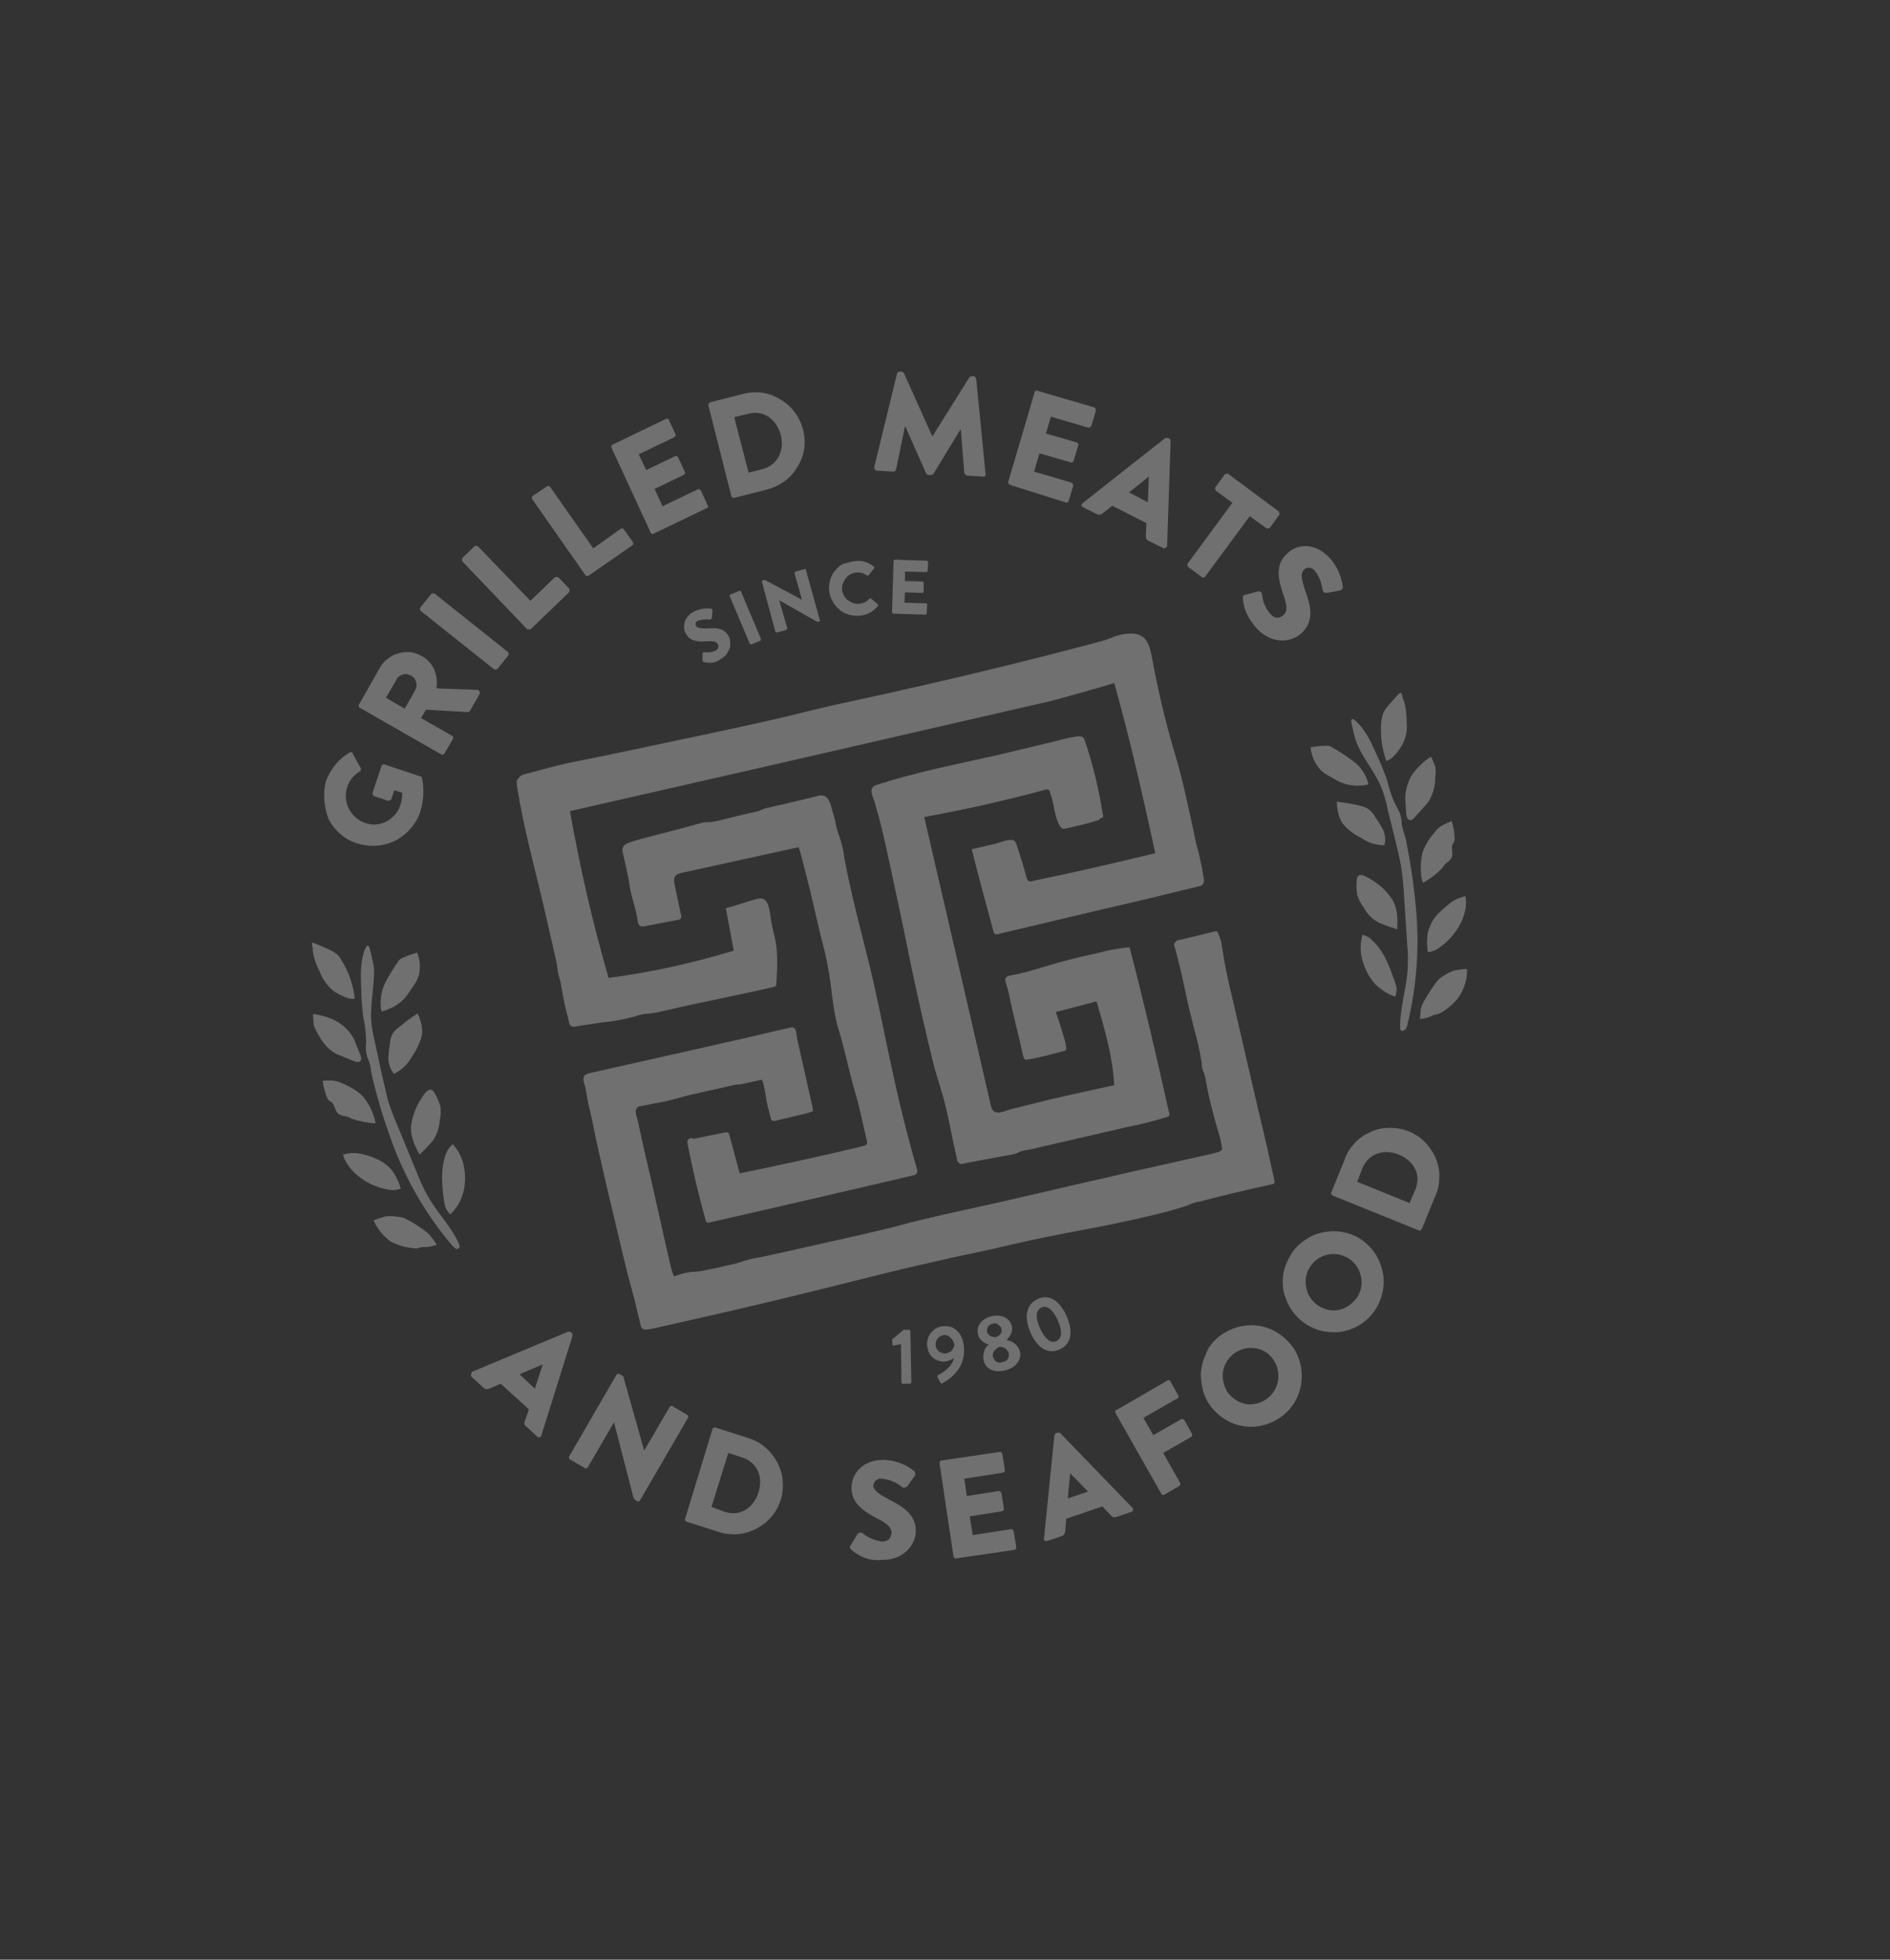 <?xml version="1.0" encoding="UTF-8"?> <svg xmlns="http://www.w3.org/2000/svg" xmlns:xlink="http://www.w3.org/1999/xlink" version="1.1" id="Шар_1" x="0px" y="0px" width="382px" height="396px" viewBox="0 0 382 396" style="enable-background:new 0 0 382 396;" xml:space="preserve"><rect x="0" y="0" width="382" height="396" fill="#333333" stroke="none"/> <style type="text/css"> .st0{opacity:0.3;} .st1{fill:#FFFFFF;} </style> <g class="st0"> <path class="st1" d="M95.4,277.2l19.4-8.1c0.1,0,0.2,0,0.3,0c0.1,0,0.2,0.1,0.3,0.1l0.2,0.2c0.1,0.1,0.1,0.2,0.1,0.3 c0,0.1,0,0.2,0,0.3l-6.3,20.1c0,0.1-0.1,0.2-0.1,0.2c-0.1,0.1-0.1,0.1-0.2,0.1s-0.2,0-0.3,0c-0.1,0-0.2-0.1-0.2-0.1l-2.3-2.1 c-0.2-0.1-0.3-0.3-0.3-0.5s0-0.4,0.1-0.6l0.8-2.3l-5.7-5.2l-2.3,1c-0.2,0.1-0.4,0.1-0.6,0.1s-0.4-0.1-0.6-0.3l-2.3-2.1 c-0.1-0.1-0.1-0.1-0.2-0.2c0-0.1-0.1-0.2,0-0.3s0.1-0.2,0.1-0.3C95.3,277.3,95.3,277.3,95.4,277.2z M108.1,280.6l1.6-4.9l-4.7,2 L108.1,280.6z"></path> <path class="st1" d="M124.6,277.8c0.1-0.1,0.2-0.2,0.3-0.2c0.1,0,0.3,0,0.4,0.1l0.4,0.2c0.1,0.1,0.2,0.2,0.3,0.3 c0.1,0.1,0.1,0.3,0.1,0.4l4.1,14.5l5.1-8.7c0-0.1,0.1-0.1,0.1-0.2c0.1,0,0.1-0.1,0.2-0.1c0.1,0,0.1,0,0.2,0c0.1,0,0.1,0,0.2,0.1 l2.9,1.7c0.1,0.1,0.2,0.2,0.2,0.3c0,0.1,0,0.3-0.1,0.4l-9.6,16.5c0,0.1-0.1,0.1-0.1,0.2c-0.1,0-0.1,0.1-0.2,0.1c-0.1,0-0.1,0-0.2,0 s-0.1,0-0.2-0.1l-0.2-0.1c-0.1-0.1-0.2-0.2-0.3-0.3c-0.1-0.1-0.1-0.2-0.2-0.4l-3.9-15.1l-5.3,9.1c-0.1,0.1-0.2,0.2-0.3,0.2 c-0.1,0-0.3,0-0.4-0.1l-2.9-1.7c-0.1-0.1-0.2-0.2-0.2-0.3c0-0.1,0-0.3,0.1-0.4L124.6,277.8z"></path> <path class="st1" d="M144,288.8c0-0.1,0.1-0.3,0.3-0.3c0.1-0.1,0.3-0.1,0.4,0l6.6,2.1c1.2,0.4,2.4,1,3.4,1.9c1,0.8,1.8,1.9,2.4,3 c0.6,1.2,1,2.4,1.1,3.7c0.1,1.3,0,2.6-0.4,3.9c-0.4,1.2-1,2.4-1.9,3.4c-0.8,1-1.9,1.8-3,2.4c-1.2,0.6-2.4,1-3.7,1.1s-2.6,0-3.8-0.4 l-6.6-2.1c-0.1,0-0.2-0.1-0.3-0.3c-0.1-0.1-0.1-0.3,0-0.4L144,288.8z M146.5,305.5c3.1,1,5.8-0.8,6.8-3.9s-0.2-6.1-3.3-7.1 l-2.8-0.9l-3.4,10.9L146.5,305.5z"></path> <path class="st1" d="M172,313.1c-0.1-0.1-0.2-0.2-0.2-0.4c0-0.2,0-0.3,0.1-0.4l1.4-2.3c0.1-0.1,0.1-0.1,0.2-0.2 c0.1,0,0.2-0.1,0.3-0.1s0.2,0,0.3,0s0.2,0.1,0.2,0.1c1.1,0.9,2.5,1.5,4,1.7c0.2,0,0.5,0,0.7-0.1s0.4-0.2,0.6-0.3 c0.2-0.2,0.3-0.3,0.4-0.6c0.1-0.2,0.2-0.5,0.2-0.7c0-1.2-1-2-2.8-2.9c-2.7-1.4-5.4-3.1-5.3-6.4c0.1-2.8,2.3-5.6,6.7-5.5 c2.2,0.1,4.3,0.9,6,2.3c0.1,0.1,0.2,0.3,0.2,0.4c0,0.2,0,0.3-0.1,0.5l-1.5,2.1c-0.1,0.1-0.2,0.2-0.3,0.2c-0.1,0.1-0.2,0.1-0.3,0.1 s-0.2,0-0.3,0s-0.2-0.1-0.3-0.2c-1.1-0.9-2.4-1.4-3.8-1.6c-0.2,0-0.4,0-0.7,0c-0.2,0.1-0.4,0.2-0.6,0.3c-0.2,0.1-0.3,0.3-0.4,0.5 c-0.1,0.2-0.1,0.4-0.2,0.6c0,0.9,1.1,1.7,3,2.7c2.4,1.3,5.7,2.8,5.6,6.6c-0.1,2.9-2.7,5.8-6.8,5.7C176,315.5,173.8,314.7,172,313.1 z"></path> <path class="st1" d="M189.9,295.7c0-0.1,0-0.3,0.1-0.4s0.2-0.2,0.4-0.2l11.6-1.7c0.1,0,0.1,0,0.2,0c0.1,0,0.1,0,0.2,0.1 c0.1,0,0.1,0.1,0.1,0.2s0.1,0.1,0.1,0.2l0.5,3.1c0,0.1,0,0.1,0,0.2s0,0.1-0.1,0.2c0,0.1-0.1,0.1-0.2,0.1c-0.1,0-0.1,0.1-0.2,0.1 l-7.7,1.2l0.5,3.5l6.4-1c0.1,0,0.3,0,0.4,0.1c0.1,0.1,0.2,0.2,0.2,0.3l0.5,3.1c0,0.1,0,0.1,0,0.2s0,0.1-0.1,0.2 c0,0.1-0.1,0.1-0.2,0.1c-0.1,0-0.1,0.1-0.2,0.1l-6.4,1l0.6,3.8l7.7-1.2c0.1,0,0.1,0,0.2,0c0.1,0,0.1,0,0.2,0.1 c0.1,0,0.1,0.1,0.1,0.2s0.1,0.1,0.1,0.2l0.5,3.1c0,0.1,0,0.3-0.1,0.4s-0.2,0.2-0.4,0.2l-11.6,1.7c-0.1,0-0.1,0-0.2,0 c-0.1,0-0.1,0-0.2-0.1c-0.1,0-0.1-0.1-0.1-0.2s-0.1-0.1-0.1-0.2L189.9,295.7z"></path> <path class="st1" d="M211,311l2.1-20.9c0-0.1,0.1-0.2,0.1-0.3c0.1-0.1,0.1-0.1,0.2-0.2l0.3-0.1c0.1,0,0.2,0,0.3,0s0.2,0.1,0.3,0.1 l14.6,15.1c0.1,0.1,0.1,0.1,0.1,0.2s0,0.2,0,0.3c0,0.1-0.1,0.2-0.1,0.2c-0.1,0.1-0.1,0.1-0.2,0.1l-3,1c-0.5,0.2-0.8,0.1-1.2-0.3 l-1.7-1.8l-7.3,2.5l-0.2,2.5c0,0.2-0.1,0.4-0.2,0.6c-0.1,0.2-0.3,0.3-0.5,0.4l-3,1c-0.1,0-0.2,0-0.3,0s-0.2-0.1-0.2-0.1 c-0.1-0.1-0.1-0.1-0.1-0.2C210.9,311.2,210.9,311.1,211,311z M219.9,301.4l-3.6-3.7l-0.5,5.1L219.9,301.4z"></path> <path class="st1" d="M225.5,285.6c0-0.1-0.1-0.1-0.1-0.2s0-0.1,0-0.2s0-0.1,0.1-0.2c0-0.1,0.1-0.1,0.2-0.1l10.2-5.9 c0.1,0,0.1-0.1,0.2-0.1c0.1,0,0.1,0,0.2,0c0.1,0,0.1,0.1,0.2,0.1c0.1,0,0.1,0.1,0.1,0.2l1.5,2.7c0,0.1,0.1,0.1,0.1,0.2s0,0.1,0,0.2 s0,0.1-0.1,0.2c0,0.1-0.1,0.1-0.2,0.1l-6.8,3.9l2,3.5l5.6-3.2c0.1-0.1,0.3-0.1,0.4,0c0.1,0,0.3,0.1,0.3,0.2l1.5,2.7 c0.1,0.1,0.1,0.3,0,0.4c0,0.1-0.1,0.3-0.2,0.3l-5.6,3.2l3.4,6c0.1,0.1,0.1,0.3,0,0.4c0,0.1-0.1,0.3-0.2,0.3l-2.9,1.7 c-0.1,0-0.1,0.1-0.2,0.1c-0.1,0-0.1,0-0.2,0c-0.1,0-0.1-0.1-0.2-0.1c-0.1,0-0.1-0.1-0.1-0.2L225.5,285.6z"></path> <path class="st1" d="M246,270.4c1.5-1.3,3.4-2.2,5.4-2.5s4,0,5.9,0.9c1.8,0.9,3.3,2.3,4.4,4c1,1.7,1.5,3.7,1.4,5.8 c-0.1,2-0.8,4-2,5.6s-2.9,2.8-4.8,3.5s-4,0.8-5.9,0.3c-2-0.5-3.7-1.6-5.1-3.1c-0.9-1-1.6-2.2-2-3.4c-0.4-1.3-0.6-2.6-0.6-3.9 c0.1-1.3,0.4-2.7,1-3.9C244.1,272.4,245,271.3,246,270.4z M256.5,282.3c0.8-0.7,1.4-1.7,1.7-2.8c0.3-1.1,0.2-2.2-0.1-3.3 c-0.4-1.1-1-2-1.9-2.7s-2-1.1-3.1-1.1c-1.1-0.1-2.2,0.2-3.2,0.8c-1,0.6-1.7,1.4-2.2,2.4s-0.7,2.1-0.5,3.3c0.2,1.1,0.6,2.2,1.4,3 c1,1.1,2.4,1.8,3.9,1.9C253.9,283.8,255.4,283.3,256.5,282.3z"></path> <path class="st1" d="M261.1,253.2c1.1-1.7,2.8-2.9,4.6-3.7c1.9-0.7,3.9-0.9,5.9-0.5s3.8,1.4,5.2,2.9c1.4,1.4,2.3,3.3,2.7,5.3 c0.4,2,0.1,4-0.7,5.9c-0.8,1.9-2.1,3.4-3.8,4.5c-1.7,1.1-3.7,1.7-5.7,1.6c-2,0-4-0.7-5.6-1.8c-1.1-0.8-2-1.7-2.8-2.9 c-0.7-1.1-1.2-2.4-1.5-3.7c-0.2-1.3-0.2-2.7,0.1-4C259.8,255.6,260.4,254.3,261.1,253.2z M274.2,262.3c0.6-0.9,1-2,1-3.1 s-0.3-2.2-0.9-3.2c-0.6-0.9-1.5-1.7-2.5-2.1c-1-0.5-2.2-0.6-3.3-0.4c-1.1,0.2-2.1,0.7-2.9,1.5s-1.4,1.8-1.6,2.9s-0.1,2.2,0.3,3.3 c0.4,1,1.1,1.9,2.1,2.6c1.2,0.8,2.7,1.2,4.2,0.9C272,264.4,273.3,263.5,274.2,262.3z"></path> <path class="st1" d="M269.4,241.6c-0.1,0-0.2-0.1-0.3-0.3c-0.1-0.1-0.1-0.3,0-0.4l2.6-6.4c0.4-1.3,1.1-2.4,2-3.4s2-1.8,3.2-2.3 c1.2-0.6,2.5-0.9,3.9-0.9c1.3,0,2.7,0.2,3.9,0.7c1.2,0.5,2.4,1.2,3.3,2.2c0.9,0.9,1.7,2.1,2.2,3.3s0.8,2.6,0.7,3.9 c0,1.3-0.3,2.7-0.9,3.9l-2.6,6.4c-0.1,0.1-0.2,0.2-0.3,0.3c-0.1,0.1-0.3,0.1-0.4,0L269.4,241.6z M286.1,240.3c1.2-3-0.4-5.8-3.4-7 s-6.1-0.2-7.3,2.7l-1.1,2.8l10.6,4.3L286.1,240.3z"></path> <path class="st1" d="M65.9,157.8c0.9-2.4,2.5-4.4,4.7-5.7c0.1,0,0.1-0.1,0.2-0.1s0.1,0,0.2,0s0.1,0.1,0.2,0.1s0.1,0.1,0.1,0.2 l1.6,2.9c0.1,0.1,0.1,0.3,0,0.4c0,0.1-0.1,0.3-0.2,0.3c-1.2,0.7-2.1,1.8-2.5,3.1c-0.5,1.4-0.4,3,0.3,4.4c0.7,1.4,1.9,2.4,3.3,2.9 s3,0.4,4.3-0.3s2.4-1.9,2.8-3.3c0.3-0.8,0.4-1.7,0.4-2.5l-1.6-0.5l-0.6,1.7c0,0.1,0,0.1-0.1,0.2c0,0.1-0.1,0.1-0.2,0.1 s-0.1,0.1-0.2,0.1s-0.1,0-0.2,0l-2.7-0.9c-0.1,0-0.1-0.1-0.2-0.1s-0.1-0.1-0.1-0.2c0-0.1-0.1-0.1-0.1-0.2c0-0.1,0-0.1,0-0.2 l1.8-5.4c0-0.1,0.1-0.2,0.3-0.3c0.1-0.1,0.3-0.1,0.4,0l7.2,2.4c0.1,0,0.2,0.1,0.2,0.1c0.1,0.1,0.1,0.1,0.1,0.2 c0.5,2.4,0.3,4.9-0.5,7.3c-1,2.4-2.8,4.4-5.2,5.5c-2.4,1.1-5,1.2-7.5,0.4s-4.5-2.6-5.7-4.9C65.5,163,65.2,160.3,65.9,157.8z"></path> <path class="st1" d="M72.7,143c-0.1-0.1-0.2-0.2-0.2-0.3s0-0.3,0.1-0.4l4.2-7.4c0.4-0.7,0.9-1.3,1.6-1.8c0.6-0.5,1.4-0.9,2.2-1.1 c0.8-0.2,1.6-0.3,2.4-0.2s1.6,0.4,2.3,0.8c1.1,0.6,2,1.6,2.5,2.8s0.6,2.5,0.4,3.7l8.2,0.3c0.1,0,0.2,0,0.3,0.1 c0.1,0,0.2,0.1,0.2,0.2c0,0.1,0.1,0.2,0.1,0.3s0,0.2-0.1,0.3l-1.9,3.3c0,0.1-0.1,0.1-0.2,0.2c-0.1,0-0.2,0.1-0.3,0.1l-8.4-0.5 l-1,1.7l6.3,3.6c0.1,0.1,0.2,0.2,0.2,0.3s0,0.3-0.1,0.4l-1.7,2.9c-0.1,0.1-0.2,0.2-0.3,0.2c-0.1,0-0.3,0-0.4-0.1L72.7,143z M83.9,139.5c0.1-0.3,0.2-0.5,0.3-0.8c0-0.3,0-0.6-0.1-0.9c-0.1-0.3-0.2-0.5-0.4-0.8c-0.2-0.2-0.4-0.4-0.7-0.5 c-0.2-0.1-0.5-0.2-0.8-0.3c-0.3,0-0.6,0-0.8,0.1c-0.3,0.1-0.5,0.2-0.8,0.4c-0.2,0.2-0.4,0.4-0.5,0.7L78,141l3.8,2.2L83.9,139.5z"></path> <path class="st1" d="M85.1,123.5c-0.1-0.1-0.2-0.2-0.2-0.4c0-0.1,0-0.3,0.1-0.4l2.1-2.6c0.1-0.1,0.2-0.2,0.4-0.2 c0.1,0,0.3,0,0.4,0.1l14.7,11.7c0.1,0.1,0.2,0.2,0.2,0.4c0,0.1,0,0.3-0.1,0.4l-2.1,2.6c-0.1,0.1-0.2,0.2-0.4,0.2s-0.3,0-0.4-0.1 L85.1,123.5z"></path> <path class="st1" d="M93.5,113.5c-0.1-0.1-0.1-0.1-0.1-0.2s0-0.1,0-0.2s0-0.1,0-0.2s0.1-0.1,0.1-0.2l2.4-2.3 c0.1-0.1,0.2-0.1,0.4-0.1c0.1,0,0.3,0.1,0.4,0.2l10.5,10.9l4.9-4.7c0.1-0.1,0.1-0.1,0.2-0.1s0.1,0,0.2,0s0.1,0,0.2,0 s0.1,0.1,0.2,0.1l2.1,2.2c0.1,0.1,0.1,0.1,0.1,0.2s0,0.1,0,0.2s0,0.1,0,0.2s-0.1,0.1-0.1,0.2l-7.7,7.4c-0.1,0.1-0.1,0.1-0.2,0.1 s-0.1,0-0.2,0s-0.1,0-0.2,0s-0.1-0.1-0.2-0.1L93.5,113.5z"></path> <path class="st1" d="M107.6,100.9c-0.1-0.1-0.1-0.3-0.1-0.4s0.1-0.3,0.2-0.3l2.8-1.9c0.1-0.1,0.3-0.1,0.4-0.1s0.3,0.1,0.3,0.2 l8.7,12.4l5.5-3.9c0.1-0.1,0.3-0.1,0.4-0.1s0.3,0.1,0.3,0.2l1.8,2.5c0.1,0.1,0.1,0.3,0.1,0.4s-0.1,0.3-0.2,0.3l-8.8,6.1 c-0.1,0.1-0.3,0.1-0.4,0.1s-0.3-0.1-0.3-0.2L107.6,100.9z"></path> <path class="st1" d="M123.6,90.5c-0.1-0.1-0.1-0.3,0-0.4c0-0.1,0.1-0.2,0.3-0.3l10.6-5.1c0.1,0,0.1,0,0.2-0.1c0.1,0,0.1,0,0.2,0 c0.1,0,0.1,0.1,0.2,0.1c0.1,0,0.1,0.1,0.1,0.2l1.3,2.8c0.1,0.1,0.1,0.3,0,0.4c0,0.1-0.1,0.2-0.3,0.3l-7.1,3.4l1.5,3.2l5.8-2.8 c0.1-0.1,0.3-0.1,0.4,0c0.1,0,0.2,0.1,0.3,0.3l1.3,2.8c0.1,0.1,0.1,0.3,0,0.4c0,0.1-0.1,0.2-0.3,0.3l-5.8,2.8l1.6,3.5l7.1-3.4 c0.1-0.1,0.3-0.1,0.4,0c0.1,0,0.2,0.1,0.3,0.3l1.3,2.8c0,0.1,0,0.1,0.1,0.2c0,0.1,0,0.1,0,0.2s-0.1,0.1-0.1,0.2s-0.1,0.1-0.2,0.1 l-10.6,5.1c-0.1,0-0.1,0.1-0.2,0.1c-0.1,0-0.1,0-0.2,0c-0.1,0-0.1-0.1-0.2-0.1c-0.1,0-0.1-0.1-0.1-0.2L123.6,90.5z"></path> <path class="st1" d="M143.2,82c0-0.1,0-0.3,0-0.4c0.1-0.1,0.2-0.2,0.3-0.3l6.7-1.7c2.6-0.7,5.3-0.3,7.5,1.1 c2.3,1.3,3.9,3.5,4.6,6.1c0.7,2.6,0.3,5.3-1.1,7.5c-1.3,2.3-3.5,3.9-6.1,4.6l-6.7,1.7c-0.1,0-0.3,0-0.4-0.1 c-0.1-0.1-0.2-0.2-0.2-0.3L143.2,82z M154.1,94.8c3.1-0.8,4.5-3.8,3.7-6.9s-3.4-5.1-6.5-4.3l-2.9,0.7l2.9,11.2L154.1,94.8z"></path> <path class="st1" d="M181.3,75.5c0-0.1,0.1-0.2,0.2-0.3c0.1-0.1,0.2-0.1,0.3-0.1h0.4c0.1,0,0.2,0,0.3,0.1s0.1,0.1,0.2,0.2l5.7,12.7 h0.1l7.4-11.8c0.1-0.1,0.1-0.1,0.2-0.2c0.1,0,0.2-0.1,0.3-0.1h0.4c0.1,0,0.2,0.1,0.3,0.2s0.1,0.2,0.2,0.3l1.9,19.3 c0,0.1,0,0.2,0,0.2c0,0.1-0.1,0.1-0.1,0.2c-0.1,0.1-0.1,0.1-0.2,0.1c-0.1,0-0.2,0-0.2,0l-3.3-0.2c-0.1,0-0.2-0.1-0.3-0.2 s-0.1-0.2-0.2-0.3l-0.7-8.8h-0.1l-5.4,8.9c-0.1,0.1-0.1,0.1-0.2,0.2c-0.1,0-0.2,0.1-0.3,0.1h-0.5c-0.1,0-0.2-0.1-0.3-0.1 c-0.1-0.1-0.1-0.1-0.2-0.2l-4.2-9.5h-0.1l-1.8,8.7c0,0.1-0.1,0.2-0.2,0.3c-0.1,0.1-0.2,0.1-0.4,0.1l-3.3-0.2c-0.1,0-0.2,0-0.2-0.1 c-0.1,0-0.1-0.1-0.2-0.2c0-0.1-0.1-0.1-0.1-0.2s0-0.2,0-0.2L181.3,75.5z"></path> <path class="st1" d="M209.1,79.3c0-0.1,0.1-0.3,0.3-0.3c0.1-0.1,0.3-0.1,0.4,0l11.3,3.3c0.1,0,0.1,0.1,0.2,0.1 c0.1,0,0.1,0.1,0.1,0.2s0.1,0.1,0.1,0.2s0,0.1,0,0.2l-0.9,3c0,0.1-0.1,0.1-0.1,0.2s-0.1,0.1-0.2,0.1c-0.1,0-0.1,0.1-0.2,0.1 c-0.1,0-0.1,0-0.2,0l-7.5-2.2l-1,3.4l6.2,1.8c0.1,0,0.2,0.1,0.3,0.3c0.1,0.1,0.1,0.3,0,0.4l-0.9,3c0,0.1-0.1,0.3-0.3,0.3 c-0.1,0.1-0.3,0.1-0.4,0l-6.2-1.8l-1.1,3.7l7.5,2.2c0.1,0,0.1,0.1,0.2,0.1c0.1,0,0.1,0.1,0.1,0.2s0.1,0.1,0.1,0.2s0,0.1,0,0.2 l-0.9,3c0,0.1-0.1,0.3-0.3,0.3c-0.1,0.1-0.3,0.1-0.4,0L204.2,98c-0.1,0-0.1-0.1-0.2-0.1c-0.1,0-0.1-0.1-0.1-0.2s-0.1-0.1-0.1-0.2 s0-0.1,0-0.2L209.1,79.3z"></path> <path class="st1" d="M218.9,101.6l16.5-13c0.1-0.1,0.2-0.1,0.3-0.1s0.2,0,0.3,0l0.3,0.1c0.1,0.1,0.2,0.1,0.2,0.2s0.1,0.2,0.1,0.3 l-0.7,21.1c0,0.1,0,0.2-0.1,0.3c0,0.1-0.1,0.1-0.2,0.2c-0.1,0-0.2,0.1-0.3,0.1s-0.2,0-0.3-0.1l-2.8-1.4c-0.5-0.2-0.6-0.5-0.6-1.1 l0.1-2.5l-6.9-3.5l-1.9,1.5c-0.2,0.2-0.4,0.2-0.6,0.3c-0.2,0-0.4,0-0.6-0.1l-2.8-1.4c-0.1,0-0.1-0.1-0.2-0.2c0-0.1-0.1-0.1-0.1-0.2 s0-0.2,0-0.2C218.8,101.7,218.9,101.7,218.9,101.6z M232,101.5l0.2-5.2l-4,3.2L232,101.5z"></path> <path class="st1" d="M249.1,101.6l-3.3-2.4c-0.1,0-0.1-0.1-0.1-0.2s-0.1-0.1-0.1-0.2s0-0.1,0-0.2s0-0.1,0.1-0.2l1.8-2.5 c0-0.1,0.1-0.1,0.2-0.1c0.1,0,0.1-0.1,0.2-0.1c0.1,0,0.1,0,0.2,0c0.1,0,0.1,0,0.2,0.1l10.1,7.5c0.1,0,0.1,0.1,0.1,0.2 s0.1,0.1,0.1,0.2s0,0.1,0,0.2s0,0.1-0.1,0.2l-1.8,2.5c0,0.1-0.1,0.1-0.2,0.1s-0.1,0.1-0.2,0.1s-0.1,0-0.2,0s-0.1,0-0.2-0.1 l-3.3-2.4l-9,12.2c-0.1,0.1-0.2,0.2-0.3,0.2s-0.3,0-0.4-0.1l-2.7-2c-0.1-0.1-0.2-0.2-0.2-0.4c0-0.1,0-0.3,0.1-0.4L249.1,101.6z"></path> <path class="st1" d="M251.2,120.8c0-0.2,0-0.3,0.1-0.4s0.2-0.2,0.4-0.2l2.6-0.7c0.1,0,0.2,0,0.3,0s0.2,0.1,0.2,0.1 c0.1,0.1,0.1,0.1,0.2,0.2c0,0.1,0.1,0.2,0.1,0.3c0.1,1.5,0.7,2.9,1.7,4c0.2,0.2,0.3,0.3,0.6,0.5c0.2,0.1,0.4,0.2,0.7,0.2 s0.5,0,0.7-0.1s0.4-0.2,0.6-0.4c0.9-0.8,0.7-2.1,0-4.1c-1-2.9-1.8-6,0.7-8.3c2-2,5.6-2.4,8.6,0.8c1.5,1.6,2.4,3.7,2.7,5.8 c0.1,0.4-0.3,0.7-0.5,0.8l-2.6,0.5c-0.1,0-0.2,0-0.4,0c-0.1,0-0.2-0.1-0.3-0.1c-0.1-0.1-0.2-0.2-0.2-0.3c-0.1-0.1-0.1-0.2-0.1-0.3 c-0.2-1.4-0.7-2.7-1.6-3.8c-0.1-0.2-0.3-0.3-0.5-0.4s-0.4-0.2-0.6-0.2s-0.4,0-0.6,0.1s-0.4,0.2-0.5,0.4c-0.7,0.7-0.4,2,0.3,4.1 c0.9,2.6,2.1,6-0.7,8.6c-2.1,2-5.9,2.3-8.9-0.7C252.4,125.3,251.3,123.1,251.2,120.8z"></path> <path class="st1" d="M142.3,133.8c-0.1,0-0.2-0.1-0.2-0.1c-0.1-0.1-0.1-0.2-0.1-0.2v-1.4c0-0.1,0-0.1,0-0.1l0.1-0.1l0.1-0.1h0.1 c0.8,0.1,1.6,0,2.3-0.3c0.1-0.1,0.2-0.1,0.3-0.2c0.1-0.1,0.2-0.2,0.2-0.3s0.1-0.3,0.1-0.4c0-0.1,0-0.3-0.1-0.4 c-0.3-0.6-1-0.7-2.2-0.6c-1.7,0.1-3.4,0.1-4.3-1.6c-0.7-1.3-0.4-3.3,1.6-4.4c1.1-0.5,2.3-0.8,3.5-0.6c0.2,0,0.3,0.3,0.3,0.4 l-0.1,1.4c0,0.1-0.1,0.2-0.2,0.3c-0.1,0.1-0.2,0.1-0.4,0.1c-0.7-0.1-1.5,0-2.2,0.2c-0.1,0-0.2,0.1-0.3,0.2s-0.1,0.2-0.2,0.3 c0,0.1-0.1,0.2,0,0.3c0,0.1,0,0.2,0.1,0.3c0.2,0.4,1,0.5,2.2,0.5c1.5-0.1,3.4-0.3,4.4,1.6c0.2,0.4,0.3,0.9,0.3,1.3s0,0.9-0.2,1.3 c-0.2,0.4-0.4,0.8-0.7,1.2c-0.3,0.3-0.7,0.6-1.1,0.8C144.9,133.9,143.6,134.1,142.3,133.8z"></path> <path class="st1" d="M147.5,120.5c0-0.1,0-0.2,0-0.2c0-0.1,0.1-0.1,0.2-0.2l1.7-0.7c0.1,0,0.2,0,0.2,0c0.1,0,0.1,0.1,0.2,0.2l4,9.5 c0,0.1,0,0.2,0,0.2c0,0.1-0.1,0.1-0.2,0.2l-1.7,0.7c-0.1,0-0.2,0-0.2,0c-0.1,0-0.1-0.1-0.2-0.2L147.5,120.5z"></path> <path class="st1" d="M154,117.6c0-0.1,0-0.2,0-0.2c0-0.1,0.1-0.1,0.2-0.1l0.2-0.1c0.1,0,0.2,0,0.2,0c0.1,0,0.1,0.1,0.2,0.1l7.3,3.9 l-1.5-5.3v-0.1v-0.1c0,0,0-0.1,0.1-0.1c0,0,0.1,0,0.1-0.1l1.8-0.5c0.1,0,0.2,0,0.2,0c0.1,0,0.1,0.1,0.1,0.2l2.8,10.1v0.1v0.1 c0,0,0,0.1-0.1,0.1h-0.1h-0.2c-0.1,0-0.1,0-0.2,0c-0.1,0-0.1,0-0.2-0.1l-7.4-4.2l1.6,5.6v0.1v0.1c0,0,0,0.1-0.1,0.1 c0,0-0.1,0-0.1,0.1l-1.8,0.5H157h-0.1c0,0-0.1,0-0.1-0.1c0,0,0-0.1-0.1-0.1L154,117.6z"></path> <path class="st1" d="M172.7,113.4c0.7-0.1,1.4-0.1,2,0.1c0.7,0.2,1.3,0.5,1.8,0.9c0,0,0.1,0,0.1,0.1c0,0,0,0.1,0.1,0.1v0.1v0.1 l-1.1,1.4c0,0.1-0.1,0.1-0.2,0.1c-0.1,0-0.1,0-0.2,0c-0.6-0.5-1.4-0.7-2.2-0.6s-1.6,0.5-2.1,1.2s-0.8,1.5-0.7,2.3s0.5,1.6,1.2,2.1 s1.5,0.8,2.3,0.7c0.8-0.1,1.5-0.4,2-1c0.1-0.1,0.1-0.1,0.2-0.1c0.1,0,0.1,0,0.2,0.1l1.3,1.1c0.1,0.1,0.1,0.1,0.1,0.2s0,0.2-0.1,0.2 c-0.9,1.1-2.2,1.8-3.6,1.9c-0.7,0.1-1.5,0-2.2-0.2s-1.4-0.5-1.9-1c-0.6-0.5-1.1-1-1.4-1.7c-0.4-0.6-0.6-1.3-0.7-2.1 c-0.1-0.7,0-1.5,0.2-2.2s0.5-1.4,1-1.9c0.5-0.6,1-1.1,1.7-1.4C171.3,113.7,172,113.5,172.7,113.4L172.7,113.4z"></path> <path class="st1" d="M180.6,113.4c0-0.1,0-0.2,0.1-0.2c0.1-0.1,0.1-0.1,0.2-0.1l6.4,0.2h0.1c0,0,0.1,0,0.1,0.1c0,0,0,0.1,0.1,0.1 v0.1l-0.1,1.7c0,0.1,0,0.2-0.1,0.2c-0.1,0.1-0.1,0.1-0.2,0.1l-4.3-0.1v1.9l3.5,0.1c0.1,0,0.1,0,0.2,0.1c0.1,0.1,0.1,0.1,0.1,0.2 v1.7c0,0.1,0,0.1-0.1,0.2s-0.1,0.1-0.2,0.1l-3.5-0.1l-0.1,2.1l4.3,0.1c0.1,0,0.1,0,0.2,0.1c0.1,0.1,0.1,0.1,0.1,0.2l-0.1,1.7 c0,0.1,0,0.2-0.1,0.2c-0.1,0.1-0.1,0.1-0.2,0.1l-6.4-0.2c-0.1,0-0.2,0-0.2-0.1c-0.1-0.1-0.1-0.1-0.1-0.2L180.6,113.4z"></path> <path class="st1" d="M182.1,271.6l-1.4,0.3h-0.1h-0.1c0,0-0.1,0-0.1-0.1v-0.1l-0.1-0.8c0-0.1,0-0.1,0-0.2s0.1-0.1,0.1-0.1l2-1.7 c0.1-0.1,0.2-0.1,0.2-0.2c0.1,0,0.2-0.1,0.3,0h0.8h0.1c0,0,0.1,0,0.1,0.1l0.1,0.1v0.1l0.2,10.3v0.1c0,0,0,0.1-0.1,0.1l-0.1,0.1 h-0.1h-1.4h-0.1c0,0-0.1,0-0.1-0.1l-0.1-0.1v-0.1L182.1,271.6z"></path> <path class="st1" d="M189.7,277.8c0.7-0.3,2.8-1.6,3.1-3.4c-0.5,0.4-1.1,0.6-1.7,0.7c-0.4,0.1-0.9,0-1.3-0.1 c-0.4-0.1-0.8-0.3-1.2-0.6c-0.3-0.3-0.6-0.6-0.8-1s-0.3-0.8-0.4-1.3c-0.1-1,0.1-1.9,0.7-2.7c0.6-0.8,1.4-1.3,2.4-1.4 c2.5-0.3,4,1.5,4.3,3.9c0.6,4.6-3,6.9-4.3,7.6c0,0-0.1,0-0.1,0.1h-0.1c0,0-0.1,0-0.1-0.1l-0.1-0.1l-0.5-0.9 C189.4,278.1,189.4,278,189.7,277.8z M192.9,271.9c0-0.3-0.1-0.6-0.2-0.8s-0.3-0.5-0.5-0.7s-0.4-0.4-0.7-0.5s-0.5-0.2-0.8-0.1 c-0.5,0.1-0.9,0.3-1.2,0.7c-0.3,0.4-0.4,0.9-0.4,1.4c0.1,0.5,0.3,0.9,0.7,1.2c0.4,0.3,0.9,0.4,1.4,0.4c0.4-0.1,0.8-0.3,1.1-0.5 C192.6,272.6,192.8,272.2,192.9,271.9L192.9,271.9z"></path> <path class="st1" d="M199.9,271.7L199.9,271.7c-0.5-0.1-1-0.4-1.4-0.7c-0.4-0.3-0.7-0.8-0.8-1.3c-0.5-1.7,0.7-3.2,2.6-3.7 c1.9-0.5,3.7,0.2,4.2,1.9c0.1,0.5,0.1,1-0.1,1.5c-0.2,0.5-0.5,0.9-0.9,1.3v0.1c0.6,0.1,1.1,0.3,1.6,0.7c0.5,0.4,0.8,0.9,1,1.4 c0.5,1.7-0.6,3.4-2.9,4c-2.3,0.6-4-0.3-4.4-2c-0.1-0.6-0.1-1.2,0.1-1.7C199,272.5,199.4,272,199.9,271.7z M202.7,275.2 c0.2,0,0.4-0.1,0.6-0.2c0.2-0.1,0.3-0.3,0.4-0.4c0.1-0.2,0.2-0.4,0.2-0.6s0-0.4,0-0.6c-0.2-0.4-0.4-0.7-0.8-1 c-0.4-0.2-0.8-0.3-1.2-0.2c-0.4,0.2-0.7,0.5-1,0.8c-0.2,0.4-0.3,0.8-0.2,1.2c0.1,0.2,0.2,0.4,0.3,0.6s0.3,0.3,0.5,0.4 s0.4,0.1,0.6,0.2C202.3,275.3,202.5,275.3,202.7,275.2L202.7,275.2z M202.4,268.5c0-0.2-0.1-0.4-0.3-0.5c-0.1-0.1-0.3-0.3-0.4-0.4 s-0.4-0.1-0.5-0.2c-0.2,0-0.4,0-0.6,0.1c-0.2,0-0.4,0.1-0.5,0.2s-0.3,0.2-0.4,0.4c-0.1,0.2-0.2,0.3-0.2,0.5s0,0.4,0,0.5 c0.2,0.7,0.8,1.1,1.8,1.1C202.3,269.8,202.6,269.1,202.4,268.5L202.4,268.5z"></path> <path class="st1" d="M208.3,269.3c-1.4-3.2-0.9-5.7,1.4-6.8c2.3-1.1,4.5,0.3,5.9,3.5s0.9,5.7-1.5,6.7 C211.9,273.7,209.7,272.5,208.3,269.3z M213.8,266.8c-1-2.2-2.2-3.1-3.3-2.6s-1.3,2-0.3,4.2s2.2,3.1,3.3,2.6 S214.8,269.1,213.8,266.8L213.8,266.8z"></path> <path class="st1" d="M139.1,230.3l-0.1,0.1c-0.1,0.3-0.1,0.6,0,0.9c1,5.1,2.2,10.2,3.6,15.2c0,0.2,0.1,0.4,0.3,0.5s0.4,0.1,0.6,0 c13.7-3.1,27.4-6.3,41.1-9.5c0.2,0,0.4-0.1,0.6-0.3c0.3-0.3,0.2-0.7,0.1-1.1c-2-6.9-3.7-13.9-5.2-20.9c-1.5-6.9-2.8-13.9-4.5-20.7 c-1.7-6.9-3.6-13.9-4.9-20.9c-0.2-1.7-0.6-3.4-1.2-5c-0.3-0.9-0.6-1.9-0.7-2.8L168,163c-0.1-0.5-0.3-0.9-0.5-1.3 c-0.2-0.4-0.6-0.8-1-0.9c-0.5-0.1-1-0.1-1.4,0.1c-2.5,0.6-5.1,1.2-7.6,1.8c-0.9,0.2-1.8,0.4-2.6,0.6c-0.6,0.1-1,0.4-1.6,0.6l-4.3,1 c-1.7,0.4-3.4,0.9-5.2,1.2c-0.5,0.1-1.1,0-1.6,0.1c-0.9,0.2-1.7,0.4-2.6,0.7l-10.3,2.7c-0.7,0.2-1.5,0.4-2.2,0.7 c-0.3,0.1-0.6,0.2-0.8,0.4c-0.2,0.2-0.4,0.5-0.5,0.8c0,0.3,0,0.6,0.1,0.9c0.5,2.3,1.1,4.6,1.4,6.9c0.4,2.3,1.3,4.5,1.6,6.9 c0,0.2,0.1,0.4,0.2,0.6c0.1,0.2,0.3,0.3,0.5,0.4c0.2,0,0.3,0,0.5,0l6.8-1.3c0.3,0,0.5-0.1,0.7-0.3c0.1-0.1,0.1-0.3,0.1-0.4 s0-0.3-0.1-0.5l-1.2-5.7c-0.2-0.8-0.3-1.7,0.3-2.2c0.3-0.2,0.6-0.3,1-0.4l23.7-5.2c0.2,0,2.5,9.4,2.7,10.3c0.7,2.9,1.3,5.7,2,8.5 c0.8,2.9,1.4,5.9,1.8,8.9c0.3,2.6,0.6,5.2,1.2,7.7c0.3,1.3,0.8,2.6,1.1,3.9c0.9,3.3,1.6,6.7,2.6,10.1c1,3.3,1.6,6.6,2.4,9.9 c0.1,0.2,0.1,0.4,0,0.6c-0.1,0.3-0.5,0.4-0.8,0.5c-8.3,2-16.6,3.8-24.9,5.5l-2.1-7.8c0-0.2-0.1-0.3-0.2-0.4c-0.1,0-0.2-0.1-0.2-0.1 c-0.1,0-0.2,0-0.3,0l-6.4,1.3C139.7,229.9,139.3,230,139.1,230.3z"></path> <path class="st1" d="M222.7,165.3c0.1,0,0.2-0.1,0.2-0.2c0.1-0.2,0.1-0.3,0-0.5c-0.8-5.1-2-10.2-3.7-15.1c-0.1-0.2-0.1-0.4-0.3-0.5 s-0.3-0.2-0.5-0.2s-0.4,0-0.6,0c-1.4,0.2-2.8,0.5-4.2,0.9l-10.4,2.5l-1.7,0.4c-8,1.8-16.2,3.4-24,5.9c-0.3,0.1-0.5,0.2-0.8,0.3 c-0.2,0.2-0.4,0.4-0.5,0.6c-0.3,0.8,0.5,2.2,0.7,3.1c0.3,1.2,0.7,2.4,1,3.6c0.8,3.2,1.5,6.5,2.2,9.7c1.4,6.5,2.8,13.1,4.1,19.6 c1.4,6.5,2.8,12.9,4.4,19.3c0.8,3.2,2,6.4,2.7,9.6c0.7,2.9,1.2,6,1.9,8.9c0.1,0.3,0.1,0.5,0.2,0.8c0,0.2,0,0.4,0.1,0.6 s0.2,0.3,0.3,0.4c0.1,0.1,0.3,0.2,0.5,0.2s0.4,0,0.5-0.1l10.2-1.9c0.4-0.1,0.8-0.3,1.2-0.5c0.6-0.2,1.3-0.3,1.9-0.4l19.9-4.6 c2.7-0.5,5.3-1.2,7.9-2c0.2,0,0.3-0.1,0.4-0.3c0.1-0.2,0.1-0.4,0-0.5c-2.5-11.2-5.1-22.4-8-33.5c-2.2,0.2-4.3,0.6-6.5,1.2 c-2.3,0.5-4.5,1-6.7,1.6c-3.6,0.9-7.2,2.3-10.8,2.9c-1.6,0.3-1.1,1.1-0.8,2.2c0.5,1.5,0.7,3.1,1.1,4.7c0.7,3.1,1.5,6.2,2.2,9.4 c0,0.1,0.1,0.2,0.1,0.4c0.1,0.1,0.2,0.2,0.3,0.3c0.2,0.1,0.3,0.1,0.5,0c2.5-0.4,4.9-1.1,7.3-1.7c0.2,0,0.3-0.1,0.4-0.2 c0.1-0.1,0.1-0.3,0.1-0.4c-0.1-0.8-0.2-1.5-0.5-2.3c-0.5-1.7-1-3.3-1.6-5c2.7-0.7,5.4-1.4,8-2.1h0.1h0.1l0.1,0.1v0.1 c1.6,5.5,3.2,11,3.5,16.7c-4.4,0.9-8.7,1.9-13.1,2.9c-2.1,0.5-4.3,1.1-6.4,1.6c-1,0.2-1.9,0.5-2.8,0.8c-0.7,0.2-1.7,0.4-2.2-0.2 c-0.3-0.4-0.4-0.8-0.5-1.2v-0.1l-6.8-29.5c-0.5-2.2-6.6-28.5-6.6-28.5c8.2-1.5,16.3-3.3,24.4-5.5c0.2-0.1,0.4-0.1,0.7,0 c0.2,0.1,0.3,0.3,0.3,0.5c0.9,2.2,0.8,4.7,2,6.8c0.1,0.2,0.3,0.4,0.5,0.5s0.5,0.1,0.8,0c2.2-0.5,4.4-1,6.6-1.7 C222.4,165.3,222.5,165.3,222.7,165.3z"></path> <path class="st1" d="M223.5,129.3l-2.1,0.6c-12.9,3.4-25.9,6.6-38.9,9.5c-6.3,1.5-12.8,2.7-19.1,4.3s-12.9,3-19.4,4.4l-19.4,4.1 l-9.8,2c-2.8,0.6-5.5,1.4-8.2,2.1c-0.4,0.1-0.8,0.2-1.2,0.4c-0.4,0.2-0.6,0.6-0.9,0.9c-0.1,0.4-0.1,0.9,0,1.3 c1.3,8.3,3.6,16.5,5.5,24.7l2.4,10.5c0.2,0.7,0.2,1.3,0.3,1.9c0.1,0.8,0.4,1.7,0.6,2.5c0.3,1.7,0.6,3.4,1,5.2 c0.2,0.8,0.4,1.5,0.6,2.3c0.1,0.5,0.1,1.2,0.7,1.4c0.3,0.1,0.6,0.1,0.9,0c1.7-0.3,3.4-0.5,5.2-0.8c2.2-0.2,4.4-0.6,6.6-1.2 c0.6-0.2,1.2-0.4,1.9-0.5c0.3-0.1,0.7,0,1.1-0.1c0.8-0.1,1.6-0.2,2.3-0.4c7.6-1.8,15.2-3.2,22.9-5c0.1,0,0.2-0.1,0.3-0.2 c0.1-0.1,0.1-0.2,0.1-0.3c0.2-3.2,0.4-6.4-0.3-9.5c-0.4-1.5-0.7-2.9-0.9-4.4c-0.2-1.4-0.5-3.9-2.5-3.4c-2.1,0.5-4.3,1.4-6.5,1.9 l1.6,8.6c-8.3,2.5-16.7,4.4-25.3,5.5c-3.2-11.1-5.8-22.3-7.8-33.7l38.2-8.7l39.2-9l19.6-4.5c0.9-0.2,13.1-3.6,13-3.7 c3.2,11.4,5.8,22.9,8.3,34.4c-8.2,2-16.4,3.9-24.7,5.6c-0.1,0.1-0.3,0.1-0.5,0.1s-0.3-0.1-0.5-0.1c-0.1-0.2-0.2-0.4-0.3-0.6 c-0.6-2.3-1.3-4.6-2.1-6.9c-0.1-0.2-0.2-0.5-0.4-0.6c-0.7-0.6-3,0.4-3.8,0.6l-4.8,1.1c1.4,5.6,2.9,11.1,4.4,16.6 c0,0.2,0.1,0.4,0.3,0.5c0.1,0.1,0.3,0.1,0.4,0.1c0.1,0,0.3,0,0.4-0.1l20.7-4.9c6.6-1.5,13.2-3.1,19.7-4.7c0.2,0,0.5-0.1,0.7-0.3 s0.3-0.4,0.3-0.6c0.1-0.2,0-0.5,0-0.7c-0.4-2.5-0.9-4.9-1.6-7.3l-0.4-2c-1.2-5.4-2.3-10.9-3.9-16.1c-1.9-6.4-3.4-12.8-4.6-19.4 c-0.3-1.4-0.6-3-1.7-3.9c-1.5-1.2-3.7-0.8-5.5-0.3L223.5,129.3z"></path> <path class="st1" d="M247,232.2c0,0.1,0,0.1-0.1,0.2c-0.2,0.2-0.4,0.3-0.7,0.4l-1.1,0.3l-14.7,3.3c-4.8,1.1-9.6,2.2-14.4,3.3 c-4.8,1.1-9.8,2.3-14.7,3.4c-4.9,1.1-9.8,2.1-14.7,3.3c-2.3,0.5-4.6,1.2-7,1.8l-7.3,1.7c-4.9,1.1-9.8,2.2-14.7,3.3l-3.7,0.8 c-1.2,0.2-2.4,0.4-3.5,0.8c-1.1,0.4-2.3,0.7-3.4,0.9c-1.2,0.3-2.4,0.6-3.7,0.8c-1.1,0.3-2.3,0.5-3.4,0.5c-1.1,0.1-2.2,0.4-3.3,0.8 c-0.1,0-0.2,0.1-0.2,0.1c-0.1,0-0.2-0.1-0.2-0.1c-0.1-0.1-0.1-0.1-0.1-0.2c-0.3-0.6-0.4-1.3-0.6-2c-0.2-0.6-0.3-1.4-0.5-2.1 l-3.3-14.7l-1.7-7.3l-0.8-3.7c-0.1-0.6-0.3-1.2-0.4-1.8c-0.2-0.5-0.3-0.9-0.3-1.4c0-0.2,0-0.4,0.1-0.5c0.1-0.2,0.2-0.3,0.3-0.4 c0.2-0.1,0.4-0.2,0.7-0.2l5.1-1c1.7-0.4,3.3-0.9,5-1.3l8.9-2c0.4-0.1,0.8,0,1.2-0.1c1.2-0.3,2.4-0.5,3.6-0.8c0.1,0,0.2-0.1,0.3-0.1 s0.2,0,0.3,0.1s0.2,0.2,0.2,0.4c0.3,1,0.4,1.9,0.6,2.9c0.2,1.5,0.6,2.9,1,4.4c0,0.1,0.1,0.3,0.2,0.4c0.1,0.1,0.2,0.1,0.3,0.1 s0.2,0,0.3,0l6.3-1.5c0.4-0.1,0.8-0.2,1.2-0.4c0.1,0,0.2-0.1,0.2-0.2c0-0.1,0-0.2,0-0.3l-3.2-14.3c-0.1-0.5-0.1-1.6-0.5-2 c-0.3-0.3-0.7-0.2-1.1-0.1c-3.6,0.8-7.2,1.7-10.8,2.5l-29.3,6.6c-0.4,0.1-0.9,0.2-1.2,0.5c-0.6,0.6-0.1,1.7,0.1,2.4 c0.2,1.1,0.4,2.2,0.6,3.3c0.6,2.4,1.1,4.9,1.6,7.4c1.1,4.9,2.2,9.8,3.4,14.7c0.8,3.4,1.6,6.8,2.4,10.1c0.7,3.1,1.7,6.2,2.4,9.3 c0.2,1,0.5,2,0.7,3c0.3,1.5,1,1.2,2.4,1c9.8-2.2,19.6-4.4,29.3-6.8c9.6-2.3,19.2-4.9,28.9-7c2.4-0.6,4.9-1.1,7.3-1.6l3.7-0.8 c1.1-0.3,2.2-0.5,3.4-0.8c4.8-1.1,9.7-2.1,14.6-3c4.9-0.9,9.7-1.9,14.6-3.1c1.6-0.4,3.2-0.8,4.8-1.3c0.7-0.2,1.4-0.4,2-0.7 c0.7-0.3,1.4-0.5,2.1-0.6c4.8-1.3,9.7-2.4,14.6-3.5c0.2,0,0.4-0.1,0.5-0.3c0-0.1,0-0.3,0-0.4l-0.7-3.1c-1-4.8-2.2-9.5-3.3-14.3 s-2.3-9.8-3.4-14.7c-1.1-4.9-2.4-9.6-3.1-14.5c-0.1-0.6-0.2-1.2-0.3-1.8c-0.2-0.6-0.4-1.2-0.7-1.8c0-0.1-0.1-0.1-0.1-0.2 c-0.1,0-0.1,0-0.2,0c-0.1,0-0.1,0-0.2,0l-7,1.7c-0.2,0-0.4,0-0.6,0.1c-0.2,0.1-0.3,0.3-0.5,0.4c-0.1,0.2-0.2,0.4-0.2,0.6 c0,0.2,0.1,0.4,0.2,0.6c0.8,3,1.5,5.9,2.1,8.9c0.5,2.4,1.1,4.8,1.7,7.2c0.7,2.4,1.2,4.7,1.6,7.2c0,0.6,0.1,1.1,0.3,1.6 c0.2,0.4,0.3,0.8,0.4,1.2c0.2,1.2,0.5,2.5,0.7,3.7c0.6,2.4,1.2,4.9,1.9,7.2C246.6,229.8,246.9,231,247,232.2 C247.1,232,247,232.1,247,232.2z"></path> <path class="st1" d="M92,252.2c-0.2-0.1-0.4-0.3-0.6-0.5c-5.6-6.6-9.9-14.2-12.7-22.4c-0.9-2.5-1.7-5-2.4-7.6 c-0.4-1.3-0.7-2.6-1-3.8c-0.3-1.1-0.3-2.3-0.7-3.4c-0.3-0.6-0.5-1.3-0.6-1.9c-0.1-0.6-0.1-1.2,0-1.8c0-1.8-0.2-3.6-0.6-5.4 c-0.2-1.9-0.4-3.9-0.4-5.8c-0.1-2.8-0.2-5.6,0.9-8.1c0.1-0.2,0.3-0.5,0.5-0.4s0.2,0.3,0.3,0.4l0.6,2.6c0.2,0.7,0.3,1.5,0.3,2.2 c0,3.2-0.7,6.3-0.6,9.5c0.1,1.7,0.4,3.3,0.8,4.9l1.4,6.5c0.4,1.7,0.8,3.4,1.2,5.1c0.6,2,1.4,3.9,2.2,5.8l3.5,8.5 c0.7,1.7,1.4,3.4,2.3,5c1.9,3.4,4.8,6.2,6.4,9.8c0.1,0.2,0.1,0.4,0.1,0.5s-0.1,0.2-0.1,0.2c-0.1,0.1-0.1,0.1-0.2,0.2 c-0.1,0-0.2,0.1-0.2,0.1h-0.2C92.1,252.3,92,252.2,92,252.2z"></path> <path class="st1" d="M75.5,246.6c0.8-0.3,1.6-0.6,2.4-0.8c0.9-0.1,1.7-0.1,2.6,0.1c0.3,0,0.6,0.1,0.8,0.1c0.3,0.1,0.6,0.2,0.9,0.4 c1.2,0.6,2.3,1.3,3.4,2.1c0.4,0.3,0.8,0.6,1.2,1c0.3,0.3,0.5,0.7,0.8,1l0.6,0.9c0,0,0,0,0,0.1v0.1c0,0,0,0-0.1,0c0,0,0,0-0.1,0 c-0.6,0.2-1.3,0.4-1.9,0.4c-0.3,0-0.6,0-0.9,0c-0.2,0.1-0.4,0.1-0.7,0.2c-0.3,0.1-0.7,0.1-1,0c-1.6-0.1-3.1-0.6-4.5-1.3 C77.6,249.9,76.3,248.4,75.5,246.6z"></path> <path class="st1" d="M91,245.4c1.2-1.1,2-2.5,2.5-4s0.6-3.2,0.4-4.8c-0.2-2-1-3.9-2.4-5.4c-0.6,0.5-1,1.1-1.3,1.8 c-1.1,2.7-0.9,5.7-0.6,8.6c0.1,0.8,0.2,1.5,0.4,2.3C90.2,244.4,90.5,244.9,91,245.4z"></path> <path class="st1" d="M88.9,226.3c0.2-0.9,0.2-1.8,0.1-2.8c-0.3-0.9-0.6-1.7-1.1-2.5c-0.1-0.3-0.4-0.6-0.7-0.8 c-0.5-0.1-1,0.3-1.3,0.7c-1.3,1.7-2.3,3.7-2.7,5.9c-0.5,2.4,0.5,4.5,1.6,6.5c1-0.9,1.8-1.8,2.7-2.8 C88.3,229.3,88.8,227.8,88.9,226.3z"></path> <path class="st1" d="M85.3,209.1c0.1-0.7,0-1.3-0.1-2c-0.2-0.8-0.4-1.6-0.8-2.3c-1.3,0.8-2.6,1.8-3.8,2.8c-0.5,0.4-1,0.8-1.3,1.4 c-0.3,0.6-0.5,1.3-0.5,2c-0.2,1.1-0.3,2.2-0.3,3.2c0.1,1,0.5,2,1.1,2.8c1.5-0.7,2.8-1.9,3.6-3.4C84.2,212.2,84.9,210.7,85.3,209.1z "></path> <path class="st1" d="M77.1,204.4c0.4-0.1,0.8-0.2,1.2-0.4c1.7-0.6,3.2-1.7,4.2-3.2c0.8-1.3,1.8-2.3,2.2-3.9c0.3-1.5,0.2-3-0.4-4.4 c-1,0.3-2,0.6-3,1.1c-0.2,0.1-0.4,0.2-0.5,0.3c-0.2,0.2-0.3,0.3-0.4,0.5c-0.9,1.3-1.7,2.6-2.5,4.1C77,200.3,76.7,202.4,77.1,204.4"></path> <path class="st1" d="M69.3,233.3c0,0,1.5-0.3,1.7-0.3c0.5,0,1.1,0,1.6,0.1c1.1,0.2,2.3,0.5,3.3,1c1.5,0.6,2.8,1.6,3.7,2.9 c0.6,1,1.1,2.1,1.4,3.2c-0.9,0.3-2,0.4-2.9,0.1C74.6,239.7,70.4,237,69.3,233.3z"></path> <path class="st1" d="M65.2,218.4c0.8-0.1,1.6-0.1,2.4,0c0.7,0.1,1.4,0.4,2,0.7c1.4,0.6,2.7,1.4,3.8,2.5c0.8,1,1.5,2.1,1.9,3.3 c0.3,0.7,0.5,1.4,0.6,2.1c-1.6-0.1-3.2-0.4-4.7-0.9c-0.4-0.2-0.8-0.4-1.2-0.5c-0.6-0.1-1.1-0.2-1.6-0.5c-0.7-0.6-0.7-1.8-1.4-2.4 c-0.2-0.1-0.3-0.2-0.5-0.3c-0.1-0.1-0.2-0.2-0.3-0.4C65.7,220.9,65.4,219.6,65.2,218.4z"></path> <path class="st1" d="M63.3,204.9c1.5,0.2,3,0.6,4.4,1.3c1.4,0.7,2.5,1.7,3.4,3c0.4,0.6,0.7,1.3,0.9,1.9c0.2,0.6,0.5,1.2,0.7,1.8 c0.2,0.3,0.3,0.7,0.3,1.1c0,0.1,0,0.2-0.1,0.3c0,0.1-0.1,0.2-0.2,0.2c-0.3,0.2-0.7,0.1-1,0l-2.4-1c-0.6-0.2-1.3-0.5-1.8-0.8 c-1.4-0.9-2.4-2.2-3.2-3.7c-0.4-0.6-0.7-1.3-0.9-1.9C63.4,206.9,63.2,204.8,63.3,204.9z"></path> <path class="st1" d="M64.6,196.3c-0.5-1-0.9-2-1.2-3.1c-0.1-0.5-0.2-1.1-0.2-1.6c0-0.3-0.3-1-0.1-1.1c0.1,0,0.1,0,0.2,0 c0.1,0,0.1,0,0.2,0.1c1.1,0.4,2.2,0.9,3.3,1.4c0.5,0.2,0.9,0.6,1.4,0.9c0.3,0.3,0.6,0.7,0.8,1.1c1.5,2.4,2.4,5,2.7,7.8 c-0.6,0.1-1.3,0-1.9-0.3c-0.8-0.3-1.5-0.7-2.2-1.1C66.2,199.3,65.2,197.9,64.6,196.3z"></path> <path class="st1" d="M284.1,208c0.1-0.2,0.2-0.5,0.3-0.7c2.1-8.4,2.6-17.1,1.6-25.7c-0.3-2.6-0.6-5.2-1.1-7.9 c-0.2-1.3-0.5-2.6-0.7-3.9c-0.3-1.1-0.7-2.2-0.9-3.3c0-0.7-0.1-1.4-0.3-2c-0.2-0.6-0.5-1.1-0.8-1.6c-0.8-1.6-1.4-3.3-1.8-5.1 c-0.6-1.8-1.4-3.7-2.2-5.4c-1.1-2.5-2.3-5.1-4.4-6.9c-0.2-0.2-0.5-0.3-0.6-0.1c0,0.1-0.1,0.2-0.1,0.2s0,0.2,0,0.3l0.6,2.6 c0.2,0.7,0.4,1.4,0.7,2.1c1.3,2.9,3.4,5.3,4.7,8.3c0.6,1.5,1.1,3.1,1.4,4.8l1.6,6.4c0.4,1.7,0.8,3.4,1.1,5.1 c0.3,2.1,0.5,4.1,0.6,6.2l0.6,9.2c0.2,1.8,0.2,3.7,0.1,5.5c-0.3,3.9-1.6,7.7-1.5,11.6c0,0.2,0,0.4,0.1,0.5s0.1,0.1,0.2,0.1 s0.2,0,0.2,0c0.1,0,0.2,0,0.2-0.1c0.1,0,0.1-0.1,0.2-0.1C284.1,208.1,284.1,208,284.1,208z"></path> <path class="st1" d="M296.5,195.8c-0.9,0-1.7,0.2-2.6,0.3c-0.8,0.3-1.6,0.7-2.3,1.2c-0.2,0.1-0.5,0.3-0.7,0.5s-0.5,0.5-0.7,0.8 c-0.8,1.1-1.5,2.2-2.2,3.4c-0.3,0.4-0.5,0.9-0.7,1.4c-0.1,0.4-0.2,0.8-0.2,1.3l-0.1,1.1c0,0.1,0,0.1,0,0.1s0,0,0.1,0c0,0,0,0,0.1,0 c0.7-0.1,1.3-0.2,1.9-0.5c0.3-0.1,0.5-0.3,0.8-0.3c0.2-0.1,0.4-0.1,0.7-0.2c0.3-0.1,0.6-0.2,0.9-0.4c1.3-0.8,2.5-1.9,3.4-3.1 C296,199.7,296.6,197.7,296.5,195.8z"></path> <path class="st1" d="M282,201.4c-1.5-0.5-2.9-1.4-4-2.5c-1.1-1.2-1.9-2.6-2.4-4.1c-0.7-1.9-0.8-4-0.2-5.9c0.7,0.2,1.4,0.5,1.9,1.1 c2.2,1.9,3.3,4.7,4.3,7.5c0.3,0.7,0.5,1.4,0.7,2.2C282.3,200.2,282.2,200.8,282,201.4z"></path> <path class="st1" d="M275.6,183.3c-0.6-0.7-1-1.6-1.3-2.5c-0.1-0.9-0.2-1.8-0.1-2.8c0-0.4,0.1-0.7,0.3-1c0.4-0.3,1-0.2,1.5,0.1 c2,1,3.7,2.3,5,4.1c1.5,1.9,1.5,4.2,1.4,6.6c-1.2-0.4-2.4-0.8-3.6-1.3C277.4,185.8,276.3,184.7,275.6,183.3z"></path> <path class="st1" d="M271.3,166.3c-0.4-0.6-0.6-1.2-0.8-1.9c-0.2-0.8-0.3-1.6-0.3-2.4c1.6,0.2,3.1,0.4,4.6,0.8 c0.6,0.1,1.2,0.3,1.8,0.7c0.5,0.4,1,0.9,1.3,1.5c0.6,0.9,1.2,1.8,1.7,2.8c0.4,1,0.5,2,0.2,3c-1.7,0-3.3-0.5-4.7-1.5 C273.6,168.6,272.3,167.6,271.3,166.3z"></path> <path class="st1" d="M276.6,158.5c-0.4,0.1-0.8,0.2-1.2,0.2c-1.8,0.2-3.6-0.1-5.2-1c-1.3-0.8-2.7-1.3-3.7-2.6 c-0.9-1.2-1.5-2.6-1.6-4.1c1-0.2,2.1-0.3,3.1-0.3c0.2,0,0.4,0,0.6,0c0.2,0.1,0.4,0.2,0.6,0.3c1.4,0.8,2.7,1.6,4,2.6 C274.9,154.7,276.1,156.5,276.6,158.5"></path> <path class="st1" d="M296.2,181.1c-0.6,0.1-1.1,0.3-1.6,0.5s-1,0.5-1.4,0.8c-0.9,0.7-1.8,1.5-2.6,2.3c-1.1,1.2-1.8,2.6-2.1,4.2 c-0.1,1.2-0.1,2.4,0.1,3.5c1-0.1,1.9-0.5,2.7-1.2C294.2,189.1,296.9,184.9,296.2,181.1z"></path> <path class="st1" d="M293.4,165.9c-0.7,0.3-1.4,0.6-2.1,1c-0.6,0.4-1.1,0.9-1.5,1.5c-1,1.1-1.8,2.5-2.3,3.9 c-0.3,1.3-0.4,2.6-0.3,3.9c0,0.7,0.1,1.5,0.4,2.2c1.4-0.8,2.7-1.7,3.8-2.9c0.3-0.3,0.5-0.7,0.8-1c0.5-0.3,0.9-0.7,1.2-1.2 c0.4-0.8-0.2-1.9,0.2-2.7c0.1-0.2,0.2-0.3,0.3-0.5c0.1-0.2,0.1-0.3,0.1-0.5C294,168.3,293.8,167.1,293.4,165.9z"></path> <path class="st1" d="M289.2,152.9c-1.3,0.8-2.4,1.9-3.4,3.1c-0.9,1.2-1.5,2.7-1.7,4.2c-0.1,0.7-0.1,1.4,0,2.2 c0,0.6,0.1,1.3,0.1,1.9c0,0.4,0.1,0.8,0.3,1.1c0,0.1,0.1,0.2,0.2,0.2s0.2,0.1,0.3,0.1c0.3,0.1,0.6-0.2,0.9-0.5l1.7-1.9 c0.5-0.5,0.9-1,1.3-1.6c0.8-1.4,1.2-3.1,1.2-4.7c0.1-0.7,0.1-1.4,0-2.1C290,154.8,289.3,152.8,289.2,152.9z"></path> <path class="st1" d="M284.3,145.8c0-1.1-0.1-2.2-0.3-3.3c-0.1-0.5-0.3-1-0.5-1.5c-0.1-0.2-0.1-1-0.4-1c-0.1,0-0.1,0-0.2,0.1 c-0.1,0-0.1,0.1-0.2,0.1c-0.8,0.9-1.6,1.8-2.4,2.7c-0.3,0.4-0.6,0.9-0.8,1.4c-0.1,0.4-0.2,0.9-0.3,1.3c-0.3,2.8,0.1,5.6,1,8.2 c0.6-0.2,1.2-0.6,1.6-1.1c0.6-0.6,1.1-1.3,1.5-2C284.2,149.2,284.5,147.5,284.3,145.8z"></path> </g> </svg> 